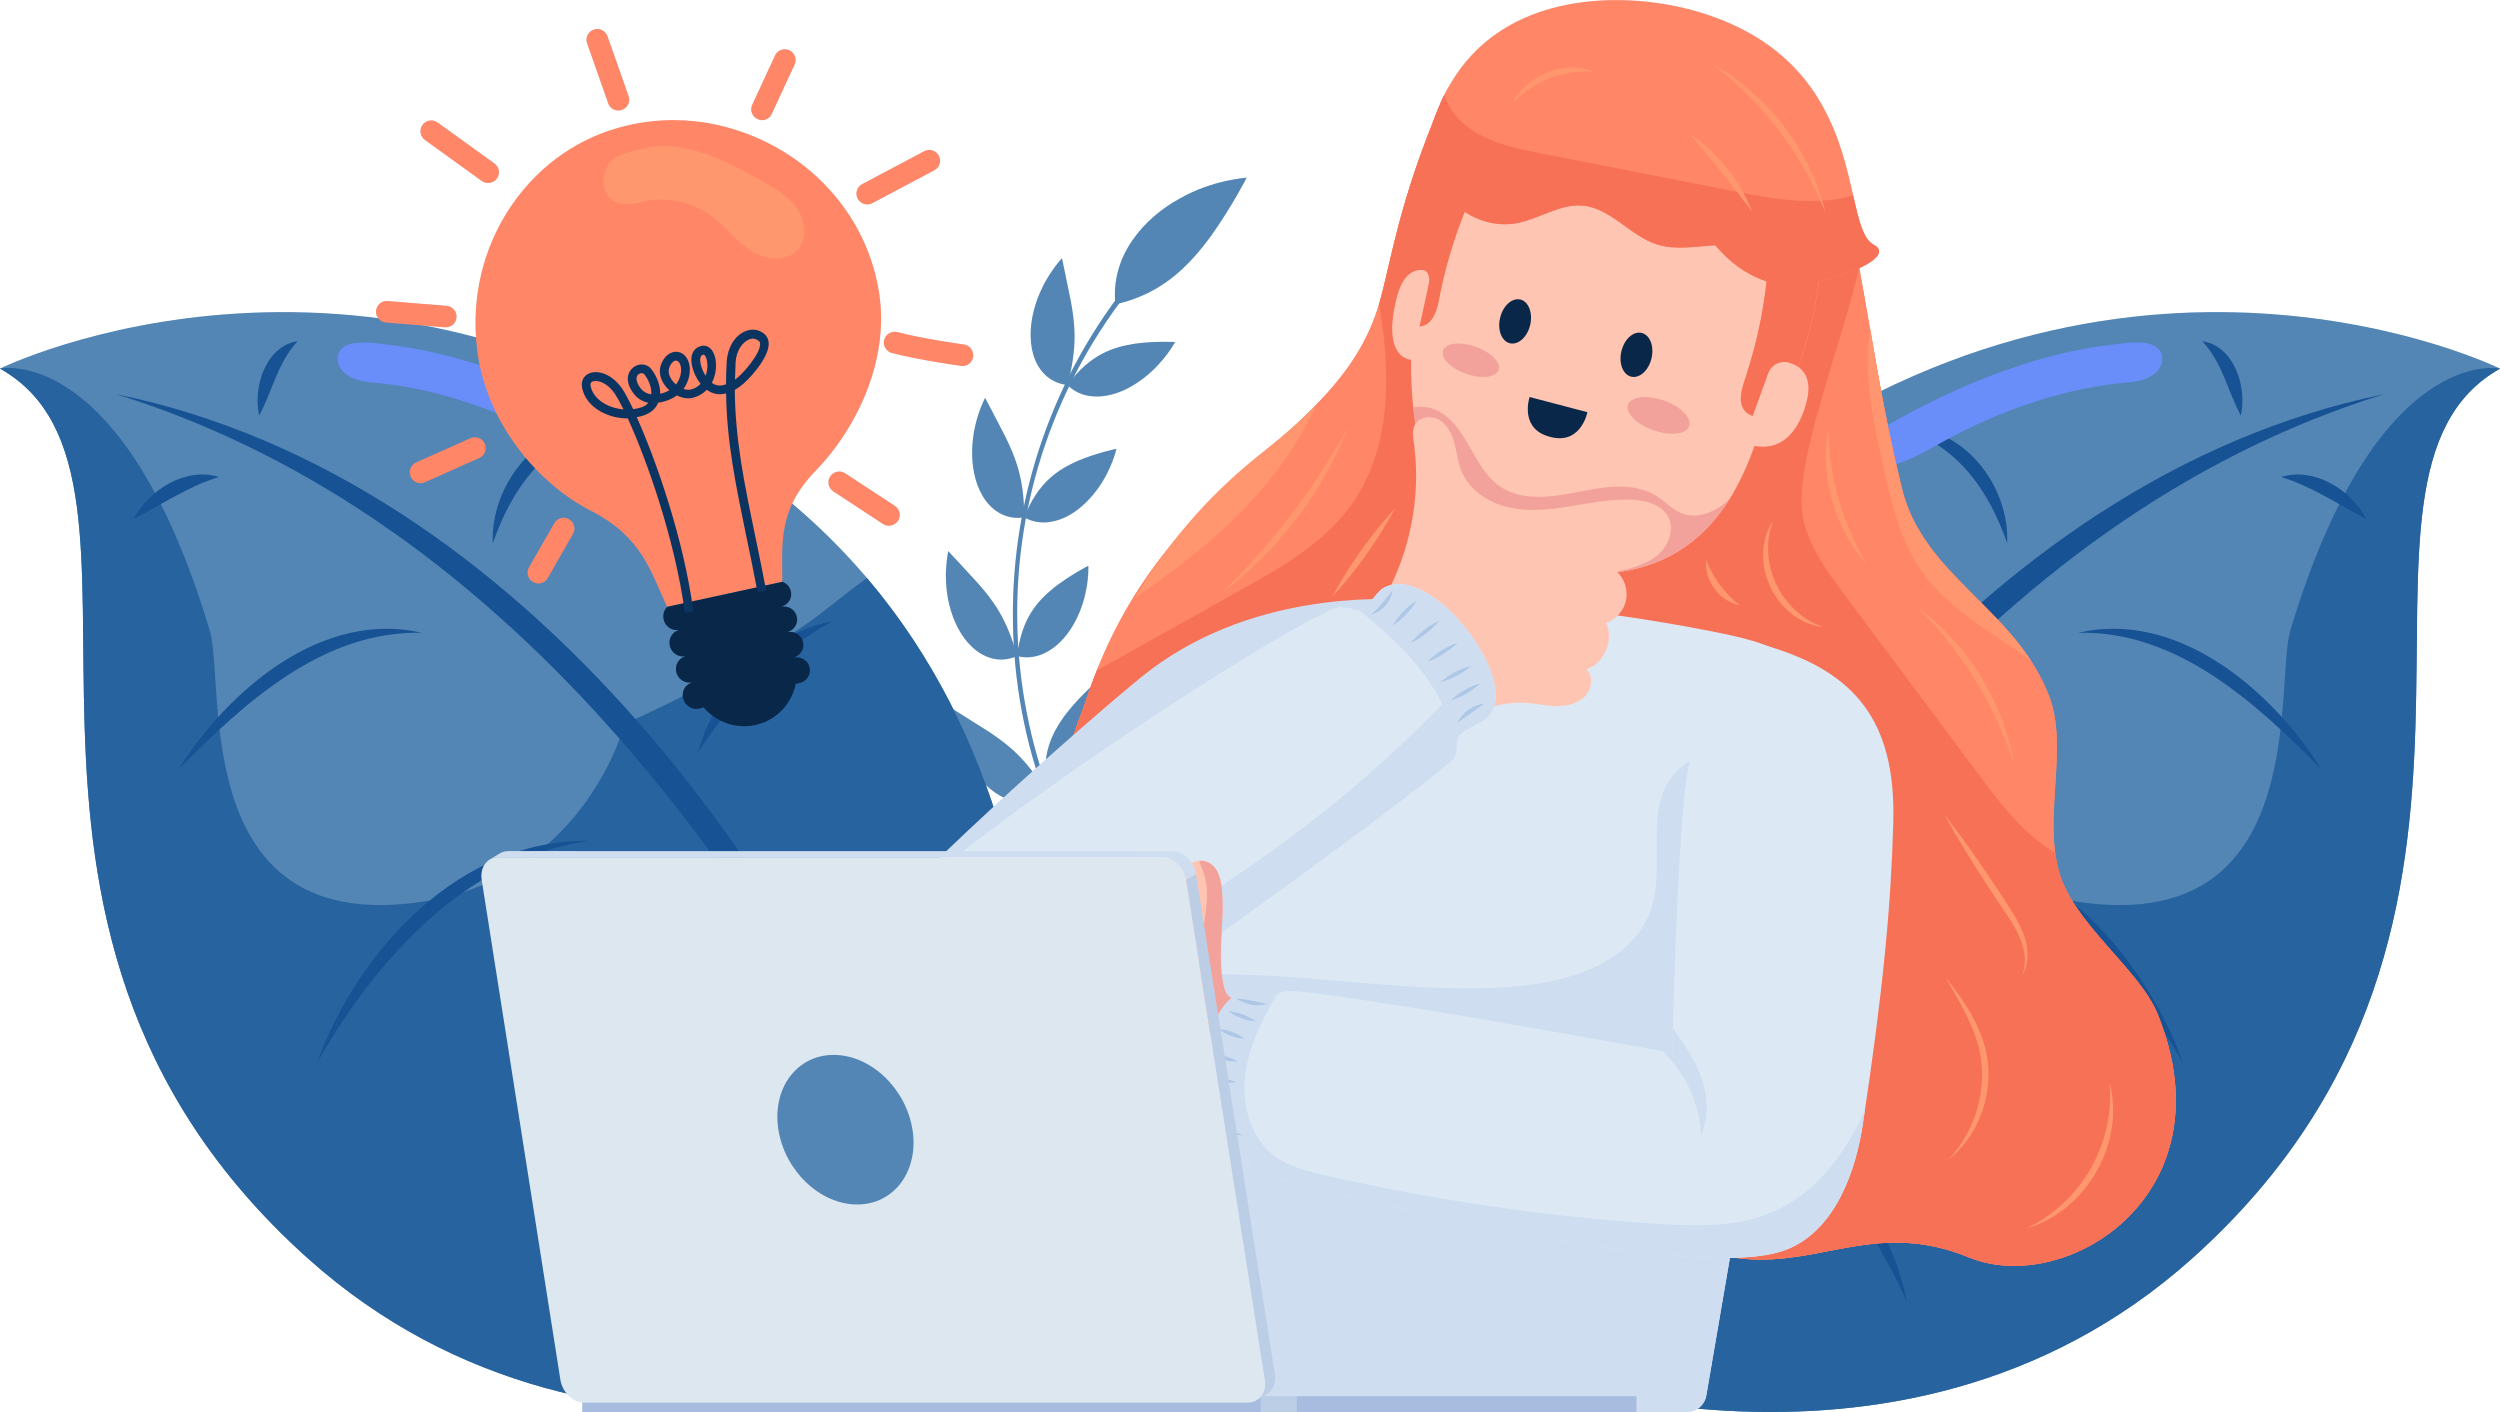 <?xml version="1.0" encoding="utf-8"?>
<!-- Generator: Adobe Illustrator 28.4.1, SVG Export Plug-In . SVG Version: 6.00 Build 0)  -->
<svg version="1.1" id="Layer_1" xmlns="http://www.w3.org/2000/svg" xmlns:xlink="http://www.w3.org/1999/xlink" x="0px" y="0px"
	 width="2500px" height="1412px" viewBox="0 0 2500 1412" style="enable-background:new 0 0 2500 1412;" xml:space="preserve">
<style type="text/css">
	.st0{fill:#DCE9F5;}
	.st1{fill:#5386B4;}
	.st2{fill:#27639E;}
	.st3{fill:#175294;}
	.st4{fill:#698DF9;}
	.st5{fill:#FF8666;}
	.st6{fill:#FF9670;}
	.st7{fill:#F77157;}
	.st8{fill:#CEDEF0;}
	.st9{fill:#0C3461;}
	.st10{fill:#FFC5B3;}
	.st11{fill:#F2A29B;}
	.st12{fill:#AEC7E6;}
	.st13{fill:#092749;}
	.st14{fill:#FF976E;}
	.st15{enable-background:new    ;}
	.st16{fill:#A8BCE0;}
	.st17{fill:#BCCDE6;}
	.st18{clip-path:url(#SVGID_00000000922993866678321110000016542378135174874004_);}
</style>
<g>
	<g>
		<path class="st0" d="M1881.1,391c-7.9-42.1-14.2-81.4-21.8-122.8c17.2-8,26.4-17.2,14.4-23.5c-34.7-18.5-1.6-178.7-171.9-231.8
			c-74.8-23.3-199.4-23.3-252.9,73.8c-0.9,1.6-1.7,3.1-2.5,4.7c-2,3.5-3.8,7.1-5.3,10.8c0,0,0,0,0,0.1c-2,4.4-3.8,8.6-5.3,12.8
			c-38.3,93.9-44.5,146.5-56.8,189.9c-42.6,141-209.7,164-288.4,382.3c-3.5,3.3-15.7,15-26.1,28.9c-8.2,11.6-15.9,24.5-18.4,43.2
			c-2.1,1.9-4.2,3.7-6.3,5.6c-10.8-35.5-17.7-71.8-20.7-108.4c14.5,3.1,27.8-2.7,37.9-11.4c10.7-9.2,18.2-21.8,23-33.8
			c9.8-24.3,8.4-45.4,8.4-45.4c0.1-0.1-17.7,8.9-33.9,21.4c-15.3,12.5-30.2,27.6-36.1,60.2c-2.8-43.2-0.3-86.6,7.6-129.3
			c13.3,6.8,27.6,4.7,39.7-1c12.7-6.1,23.2-16.3,30.9-26.6c15.8-20.9,19.9-41.8,20-41.7c0.1,0-19.4,4.1-38.4,11.9
			c-18.1,8.1-36.5,18.9-50.6,49.1c8.5-42.3,22.4-83.7,41.6-123.4c11,9.8,25.2,11.5,38.3,9c13.9-2.6,26.7-9.9,37-17.9
			c20.9-16.3,30.7-35.7,30.8-35.6c0.2,0-20-1-40.5,1.7c-19.4,3.2-39.8,8.8-61,33.4c12.9-25.4,28.1-50.1,45.4-73.6
			c45.1-11.1,71.4-39.6,92.3-68.1c20.5-28.9,35.4-57.8,35.2-57.8c0.4,0.4-33,1.5-67.4,21.2C1146,217,1112,253,1115.1,300.6
			c-17,23.2-32.1,47.8-45,73.4c7-31.2,4.5-51.7,0.8-72.5c-4.4-21.6-9-43.4-8.9-43.3c0.4-0.3-20.6,20.9-28.5,53.6
			c-3.9,15.8-4.2,33.4,1.4,47.4c5.2,13.2,15.6,23,30,25.4c-18.5,38.6-32.2,79.4-40.9,121.5c-1.5-31.6-9.4-50.5-18.6-69.3
			c-10-19.4-20.3-38.9-20.3-38.8c0.3-0.4-14,25.1-12.9,58.3c0.4,16.1,4.8,33,13.9,44.9c8.5,11.3,21.1,18,35.6,16.6
			c-6.1,33.3-9.1,67.3-8.8,101.5c0.1,8.7,0.4,17.4,0.9,26c-9.6-30.1-22.1-46.3-35.9-62c-14.7-16.1-29.8-32.2-29.7-32
			c0.2-0.4-7,27.7,2.6,59.5c4.6,15.4,13.2,30.6,25.1,39.7c11.1,8.7,25,11.9,38.7,6.7c3.1,37.9,10.1,75.1,21.2,111.3
			c-1.2,1-2.3,2.1-3.5,3.1c-14.4-19-28.2-29.4-42.8-39.2c-16-10.3-32.2-20.4-36.2-22.9c-37.1-74.2-89.1-144.8-161.1-205.7
			c5-10.7,12.5-21.7,23.7-33.1c39.8-41.1,71.6-106.5,64.1-171.1c-10.5-88.8-80.4-159.6-171-176.2c-1-0.2-1.9-0.3-2.9-0.5
			c-14-2.2-28.6-3.1-43.4-2.3c-14.9,0.8-29.4,3.2-43.3,7.1c-1,0.3-1.9,0.5-2.8,0.8c-85.5,24.6-147.1,110.4-140.6,209
			c-17.1-4.5-33.9-8.4-50.4-11.6l19.4,1.6c5.9,0.5,11.2-3.9,11.6-9.9c0.5-5.9-3.9-11.2-9.9-11.6l-59-4.8c-5.9-0.5-11.2,3.9-11.6,9.9
			c-0.2,2.7,0.6,5.2,2.1,7.3C159.1,290.2,0,368.6,0,368.6C194.4,478-71.3,918.9,308,1258.5c81.8,73.2,171.5,114.2,258.7,135
			c4.1,4.9,9.7,8.2,15.5,8.9v9.6h148.2c0.2,0,0.4,0,0.6,0h272.4c0,0,0,0,0,0h683.3c4,0,7.8-1.2,11-3.3
			c142.3,12.9,333.6-6.3,494.2-150.2c379.3-339.6,113.6-780.5,308-889.9C2500,368.6,2214,227.7,1881.1,391z M1003.6,797.4
			c-3.4,3.1-6.8,6.2-10.2,9.3c-2.4-7.3-4.9-14.6-7.6-21.8C991.3,790.1,997.3,794.5,1003.6,797.4z"/>
		<path class="st0" d="M608.2,103.3c1.5,4.2,5.2,6.8,9.3,7.2c1.5,0.1,3-0.1,4.5-0.6c5.6-2,8.6-8.2,6.6-13.8l-21.1-59.9
			c-2-5.6-8.2-8.6-13.8-6.6c-5.6,2-8.6,8.2-6.6,13.8L608.2,103.3z"/>
		<path class="st0" d="M757.5,119.2c1.2,0.6,2.4,0.9,3.7,1c4.4,0.4,8.7-2,10.7-6.2l22.8-49.3c2.5-5.4,0.1-11.8-5.3-14.3
			c-5.4-2.5-11.8-0.1-14.3,5.3l-22.8,49.3C749.7,110.3,752.1,116.7,757.5,119.2z"/>
		<path class="st0" d="M866.4,204.4c2,0.2,4-0.2,5.9-1.2l62-32.9c5.3-2.8,7.3-9.3,4.5-14.6c-2.8-5.3-9.3-7.3-14.6-4.5l-62,32.9
			c-5.3,2.8-7.3,9.3-4.5,14.6C859.5,202,862.9,204.1,866.4,204.4z"/>
		<path class="st0" d="M424.8,139.9l56.9,41c1.7,1.2,3.5,1.9,5.4,2c3.6,0.3,7.4-1.3,9.7-4.5c3.5-4.8,2.4-11.6-2.4-15.1l-56.9-41
			c-4.8-3.5-11.6-2.4-15.1,2.4C418.9,129.7,420,136.4,424.8,139.9z"/>
		<path class="st0" d="M845.1,473.3c-5-3.3-11.7-1.9-15,3.1c-3.3,5-1.9,11.7,3.1,15L883,524c1.6,1,3.3,1.6,5,1.7
			c3.8,0.3,7.7-1.4,9.9-4.8c3.3-5,1.9-11.7-3.1-15L845.1,473.3z"/>
		<path class="st0" d="M884.3,339.8c-1.5,5.8,1.9,11.7,7.7,13.2c26.1,6.9,67.3,12.7,69.1,12.9c0.2,0,0.4,0.1,0.6,0.1
			c5.7,0.5,10.8-3.6,11.6-9.3c0.8-5.9-3.3-11.4-9.2-12.2c-0.4-0.1-41.6-5.8-66.5-12.4C891.7,330.6,885.8,334.1,884.3,339.8z"/>
	</g>
	<g>
		<g>
			<g>
				<path class="st1" d="M1246.6,177.6c0.4,0.4-33,1.5-67.4,21.2c-34,18.7-69,56-63.8,105.5c47.4-10.4,74.5-39.6,96-68.9
					C1231.9,206.5,1246.8,177.6,1246.6,177.6z"/>
				<path class="st1" d="M1062,258.2c0.4-0.3-20.6,20.9-28.5,53.6c-3.9,15.8-4.2,33.4,1.4,47.4c5.5,14,16.8,24.1,32.5,25.8
					c10.2-37.5,7.7-60.4,3.5-83.5C1066.5,279.8,1061.9,258,1062,258.2z"/>
				<path class="st1" d="M985.1,397.9c0.3-0.4-14,25.1-12.9,58.3c0.4,16.1,4.8,33,13.9,44.9c9,11.9,22.5,18.8,38.1,16.2
					c0-38.5-8.6-59.6-18.8-80.5C995.4,417.3,985.1,397.8,985.1,397.9z"/>
				<path class="st1" d="M948.3,551.1c0.2-0.4-7,27.7,2.6,59.5c4.6,15.4,13.2,30.6,25.1,39.7c11.8,9.2,26.6,12.3,41,5.7
					c-10-37.3-23.7-55.3-39.1-72.8C963.2,567.1,948.1,551,948.3,551.1z"/>
				<path class="st1" d="M952.5,708.8c0-0.4,0.5,28.8,18.2,57.3c8.5,13.9,20.9,26.5,34.9,32.3c13.9,5.9,29.1,5,41.2-5.2
					c-19.8-34-37.8-47.9-57.2-61C971.1,720.4,952.3,708.7,952.5,708.8z"/>
				<path class="st1" d="M998.9,862c-0.1-0.5,8.4,28.2,33.8,51.8c12.3,11.5,27.9,20.8,43.2,23c15.2,2.3,29.7-2.5,38.4-15.8
					c-29.3-28.7-50.6-37.7-73.1-45.6C1020.1,868.6,998.8,862,998.9,862z"/>
				<path class="st1" d="M1175.1,342c-0.1-0.1-9.9,19.3-30.8,35.6c-10.3,8.1-23.1,15.3-37,17.9c-13.8,2.6-28.8,0.6-39.9-10.6
					c23.5-31.3,46-37.7,67.3-41.2C1155.2,340.9,1175.3,342,1175.1,342z"/>
				<path class="st1" d="M1116.4,448.8c-0.1,0-4.2,20.8-20,41.7c-7.8,10.3-18.2,20.5-30.9,26.6c-12.6,6-27.6,8-41.3,0.2
					c14.4-36,34.3-47.8,53.9-56.6C1097,452.8,1116.6,448.7,1116.4,448.8z"/>
				<path class="st1" d="M1088.3,565.8c-0.1,0,1.4,21-8.4,45.4c-4.8,12-12.3,24.6-23,33.8c-10.6,9.1-24.5,15-39.8,11
					c4.6-38.6,20.8-55.2,37.3-68.7C1070.6,574.8,1088.4,565.7,1088.3,565.8z"/>
				<path class="st1" d="M1091.5,686.3c-0.1,0,6.8,20.1,3.8,46.5c-1.5,13-5.3,27.3-13.1,39.1c-7.7,11.7-19.6,21.2-35.5,21.3
					c-6-39.1,5.2-59.5,17.6-77.1C1076.8,699.6,1091.6,686.2,1091.5,686.3z"/>
				<path class="st1" d="M1127,803.4c-0.1,0,12.2,18,16.8,44.9c2.3,13.2,2.8,28.4-1.3,42.3c-4,13.7-12.7,26.2-28.1,30.4
					c-17.5-37.3-12.3-60.4-5.3-81C1116.4,820.4,1127.1,803.3,1127,803.4z"/>
				<path class="st1" d="M1144.6,962.7l3.7-3.2c-169.9-193.3-175.3-478-12.9-677.1l-3.8-3.1c-77.7,95.3-119.9,216-118.7,339.9
					c0.6,61.9,11.8,122.4,33.4,180C1068.8,859.1,1101.8,914.1,1144.6,962.7z"/>
			</g>
			<g>
				<g>
					<g>
						<path class="st1" d="M1490.3,1363.1c0,0-151-576.9,241-878.5s768.7-116,768.7-116c-194.4,109.4,71.3,550.3-308,889.9
							C1893.9,1525.4,1490.3,1363.1,1490.3,1363.1z"/>
						<path class="st2" d="M1490.3,1363.1c0,0,403.6,162.3,701.8-104.6c379.3-339.6,113.6-780.5,308-889.9
							c0,0-123.1-26.8-209.7,261.7c-15.7,52.4,19.6,291.9-192.7,273.8c-180.4-15.4-222.3-180.4-222.3-180.4s-127.4-54.9-204.9-117.1
							c-12-9.6-24.5-19.4-37.4-28.5C1366.8,891.3,1490.3,1363.1,1490.3,1363.1z"/>
						<g>
							<path class="st3" d="M1551,1266.9c167.1-366.5,431.1-747.6,832.7-872.6C1976.6,477.6,1677.9,893,1551,1266.9z"/>
							<path class="st3" d="M2281.1,477c30.9,9.4,56.5,27.2,85.1,41.9C2351.1,489.7,2314,466.7,2281.1,477z"/>
							<path class="st3" d="M2078,632.8c99.3-2.4,177.8,70.2,243.4,136.4C2271.7,690,2177.6,609.6,2078,632.8z"/>
							<path class="st3" d="M1911.1,840.9c123.8,17.9,213.2,118.8,272.1,222.4C2142.1,949.7,2039.6,838.9,1911.1,840.9z"/>
							<path class="st3" d="M1722.6,1111.4c88.8,29.3,147.8,108.1,184.4,190.8C1889.4,1211.8,1818.7,1121.6,1722.6,1111.4z"/>
							<path class="st3" d="M1613.8,1035.2c-2.3-42.6-44-87.5-88.8-73.9C1566.8,968.8,1592.2,1001.1,1613.8,1035.2z"/>
							<path class="st3" d="M1802,752.4c-17.1-62.5-69.6-119.2-134.7-131.1C1724,651.3,1767.3,699.1,1802,752.4z"/>
							<path class="st3" d="M2007.2,543.3c2.6-58-45.1-120-106.5-115.2C1957.1,444.6,1988.7,490.2,2007.2,543.3z"/>
							<path class="st3" d="M2240.8,415.6c6.5-28-6.4-69.7-38.5-74.4C2222.2,362.3,2227.5,390.5,2240.8,415.6z"/>
						</g>
					</g>
					<path class="st4" d="M2124.4,343.2c14.3-1.5,30.3-1.7,36.2,8.6c3.8,6.6,1.3,16-6.1,22c-7.4,6-17.9,8-27.7,8.8
						c-56,4.5-123.7,25.2-187.3,61c-13.9,7.8-28.4,16-43.4,20.6c-15.8,4.8-35.7,4.7-39.1-6c-4.6-14.2,26.3-30.8,41.8-39.4
						c75.3-41.5,148.8-66.9,213.4-74.2C2115.7,344.3,2119.9,343.7,2124.4,343.2z"/>
				</g>
				<g>
					<g>
						<path class="st1" d="M1009.7,1363.1c0,0,151-576.9-241-878.5S0,368.6,0,368.6C194.4,478-71.3,918.9,308,1258.5
							C606.1,1525.4,1009.7,1363.1,1009.7,1363.1z"/>
						<path class="st2" d="M1009.7,1363.1c0,0-403.6,162.3-701.7-104.6C-71.3,918.9,194.4,478,0,368.6c0,0,123.1-26.8,209.7,261.7
							c15.7,52.4-19.6,291.9,192.7,273.8c180.4-15.4,222.3-180.4,222.3-180.4S752,668.7,829.6,606.6c12-9.6,24.5-19.4,37.4-28.5
							C1133.2,891.3,1009.7,1363.1,1009.7,1363.1z"/>
						<g>
							<path class="st3" d="M949,1266.9C782,900.3,517.9,519.2,116.3,394.2C523.4,477.6,822.1,893,949,1266.9z"/>
							<path class="st3" d="M218.9,477c-30.9,9.4-56.5,27.2-85.1,41.9C148.9,489.7,186,466.7,218.9,477z"/>
							<path class="st3" d="M422,632.8c-99.3-2.4-177.8,70.2-243.4,136.4C228.3,690,322.4,609.6,422,632.8z"/>
							<path class="st3" d="M588.9,840.9c-123.8,17.9-213.2,118.8-272.1,222.4C357.9,949.7,460.4,838.9,588.9,840.9z"/>
							<path class="st3" d="M777.4,1111.4c-88.8,29.3-147.8,108.1-184.4,190.8C610.6,1211.8,681.3,1121.6,777.4,1111.4z"/>
							<path class="st3" d="M886.2,1035.2c2.3-42.6,44-87.5,88.8-73.9C933.2,968.8,907.8,1001.1,886.2,1035.2z"/>
							<path class="st3" d="M698,752.4c17.1-62.5,69.6-119.2,134.7-131.1C776,651.3,732.7,699.1,698,752.4z"/>
							<path class="st3" d="M492.8,543.3c-2.6-58,45.1-120,106.5-115.2C542.9,444.6,511.3,490.2,492.8,543.3z"/>
							<path class="st3" d="M259.2,415.6c-6.5-28,6.4-69.7,38.5-74.4C277.8,362.3,272.5,390.5,259.2,415.6z"/>
						</g>
					</g>
					<path class="st4" d="M375.6,343.2c-14.3-1.5-30.3-1.7-36.2,8.6c-3.8,6.6-1.3,16,6.1,22c7.4,6,17.9,8,27.7,8.8
						c56,4.5,123.7,25.2,187.3,61c13.9,7.8,28.4,16,43.4,20.6c15.8,4.8,35.7,4.7,39.1-6c4.6-14.2-26.3-30.8-41.8-39.4
						C526.1,377.3,452.6,352,388,344.7C384.3,344.3,380.1,343.7,375.6,343.2z"/>
				</g>
			</g>
		</g>
		<g>
			<g>
				<g>
					<g>
						<path class="st5" d="M1969,1257.4c-90.4-37.1-146.8,8.2-224.1,1.5c-71.1-6.1-149.4-49.3-221-48.6
							c-84.4,0.8-93.4,30.3-178.5,32.7c-93.3,2.5-168.5-43.2-262.8-49.8c-75.5-5.2-232.6,49.8-241-126.5
							c-4.1-82.7,60.6-155.6,140.4-169c18.7-7.4,32.7-22.6,43-39.6c27-47,38.8-100.4,58.7-150.9c75.5-237.1,251.3-257.1,295.2-402.3
							c12.9-45.4,19.1-100.7,62.2-202.8c54.6-129.6,356.7-130,399.3,74.1c26.1,112.8,33.1,194.4,61.4,311.9
							c21.4,88.3,113.2,119.9,147.2,207.5c19.5,50-4.5,116,8.9,172.3c12.9,54.3,81.1,100.4,99.7,146.1
							C2231,1194.8,2065.4,1297,1969,1257.4z"/>
						<path class="st5" d="M1969,1257.4c-90.4-37.1-146.8,8.2-224.1,1.5c-71.1-6.1-149.4-49.3-221-48.6
							c-84.4,0.8-93.4,30.3-178.5,32.7c-93.3,2.5-168.5-43.2-262.8-49.8c-75.5-5.2-232.6,49.8-241-126.5
							c-4.2-82.7,60.6-155.6,140.4-169c18.7-7.4,32.7-22.6,43-39.7c27-47,38.8-100.4,58.7-150.9c4.2-13.2,8.7-25.7,13.5-37.5h0
							c81.1-202.1,240.3-227.6,281.7-364.7v0c0,0,0,0,0,0c12.9-45.4,19.1-100.7,62.2-202.8c54.6-129.6,356.7-130,399.3,74.1
							c7.5,32.6,13.5,62.6,18.8,91.6c13.1,71.3,22.4,136.7,42.5,220.3c21.4,88.3,113.2,119.9,147.2,207.5
							c17.7,45.6-0.7,104.6,6.2,157.3v0c0.7,5.1,1.5,10.1,2.7,15c12.9,54.3,81.1,100.4,99.7,146.1
							C2231,1194.9,2065.4,1297,1969,1257.4z"/>
						<path class="st6" d="M1315.6,406.4c-17.4,38-42.8,72.8-72,102.9c-3.8,4-7.7,7.8-11.7,11.7c-29.7,28.6-62.8,53.4-96.8,76.6
							c29.3-49.4,69.2-99.3,127-145C1283.9,435.4,1301.4,420.2,1315.6,406.4z"/>
						<path class="st6" d="M2030.7,660.4c-38.5-27.9-82.4-50.8-109.5-89.8c-21.5-30.9-30.1-68.7-38.2-105.5
							c-8.6-38.9-17.3-78.4-14.8-118.1c0.4-6.1,1.1-12.3,2-18.4c8.7,50.8,15.2,91.9,31.6,159.5
							C1920,563.5,1989.5,597.6,2030.7,660.4z"/>
						<path class="st7" d="M1969,1257.4c-90.4-37.1-146.8,8.2-224.1,1.5c-71.1-6.1-149.4-49.3-221-48.6
							c-84.4,0.8-93.4,30.3-178.5,32.7c-93.3,2.5-168.5-43.2-262.8-49.8c-75.5-5.2-232.6,49.8-241-126.5
							c-4.2-82.7,60.6-155.6,140.4-169c18.7-7.4,32.7-22.6,43-39.7c27-47,38.8-100.4,58.7-150.9c4.2-13.2,8.7-25.7,13.5-37.5h0
							c1.1-0.1,1.7-0.2,1.7-0.3c47.2-26.4,94.4-52.8,141.6-79.1c40.8-22.8,82.9-46.7,110.3-84.6c2-2.7,3.8-5.5,5.6-8.3
							c15.1-23.8,23.7-51,27.4-78.8c3.8-28.9,2.7-58.3-0.7-87.3c-1-8.8-2.5-17.6-4.1-26.3v0c0,0,0,0,0,0
							c12.9-45.4,19.1-100.7,62.2-202.8c54.6-129.6,356.7-130,399.3,74.1c7.5,32.6,13.5,62.6,18.8,91.6
							c-20.7,87-66.5,198.6-56.4,249.5c5.8,29,23.9,53.7,41.6,77.4c44.7,59.9,89.4,119.9,134.2,179.8c19.7,26.5,40,53.4,67.1,72.3
							c3.1,2.2,6.3,4.2,9.5,6.1v0c0.7,5.1,1.5,10.1,2.7,15c12.9,54.3,81.1,100.4,99.7,146.1C2231,1194.9,2065.4,1297,1969,1257.4z"
							/>
					</g>
					<g>
						<path class="st0" d="M1003.5,1412h683.3c9.6,0,17.8-6.9,19.5-16.4c10.5-61.2,47.2-275.9,58.4-337.7
							c12.3-67.4,28.2-134.1,47.8-199.8c9.7-32.7,20.4-65.6,21.6-99.7c1.2-34.1-8.7-70.3-34.1-93c-21.6-19.3-51.2-26.5-79.7-32.3
							c-91.4-18.6-184.3-29.6-277.4-33.1c-61.6-2.3-127.1-0.2-179.1,33c-50.5,32.3-79.7,88.6-106.5,142.2
							c-66.8,133.4-166.1,437.1-173.6,616.2C983.3,1402.6,992.2,1412,1003.5,1412z"/>
						<path class="st8" d="M1833.3,770.8c-2.9,29.7-12.2,58.6-20.8,87.3c-19.6,65.7-35.5,132.4-47.8,199.8
							c-11.3,61.9-48,276.5-58.4,337.7c-1.6,9.5-9.8,16.4-19.5,16.4h-683.3c-11.2,0-20.2-9.4-19.7-20.6
							c4.5-107.7,42.2-260.5,86.1-394.2c45.4-15.8,95.2-22.6,143.1-23c101.4-0.8,202.7,20.6,303.8,12.1c54.3-4.6,116.3-25,134-76.6
							c14.9-43.7-6.8-98.4,22.2-134.4c23.9-29.6,69-28.7,106.1-20.5C1797.3,759.1,1815.5,764.4,1833.3,770.8z"/>
					</g>
					<path class="st9" d="M1508.6,603.7c-5.4,60.9,86.8,55.9,95.2,9.9c3.8-20.7,9.7-51.7,9.7-83.4c0.1-45.6-71.9-51.8-85-13.9
						C1518.9,543.9,1510.9,577.4,1508.6,603.7z"/>
					<path class="st10" d="M1458,135.8c-31.7,69.9-43.8,131.9-46.6,208.6c-4.1,111.3,26.7,209.2,128.1,225.8
						c163.4,26.8,203.9-81.7,226-159.1c20.8-73,47.4-135.3,47.8-230.1c0.3-71.3-79.2-120.2-130.2-134.1
						C1608.4,26.4,1505.7,30.5,1458,135.8z"/>
					<path class="st11" d="M1729.6,498.9c-31.3,50.1-85.5,88.4-190.1,71.2c-81.6-13.4-117.5-79.4-126.2-162.7
						c10-2.1,21,0.6,29.4,6.2c12.9,8.7,21,22.6,28.6,36.2c7.6,13.5,15.6,27.6,28.3,36.4c22.2,15.4,52.1,11,78.7,5.7
						c26.5-5.3,56.2-10.2,78.9,4.5c8.1,5.3,14.9,12.9,23.8,16.6C1697.5,520.1,1716.5,511.7,1729.6,498.9z"/>
					<path class="st8" d="M853.3,951.8c36.3-57,230.7-228.1,288-274.7c107.2-87.2,244-78,266-77.7c22.4,0.2,59.8,100.4-3.3,153.4
						c-83.5,70-242.2,219.5-416.2,310.5C898.4,1110,825.3,995.8,853.3,951.8z"/>
					<path class="st10" d="M1413.8,442.1c-0.8-5.6-1.7-11.6,0.8-16.8c4.2-8.6,16.7-10.2,24.9-5.3c8.2,5,12.6,14.3,15,23.6
						s3.5,18.9,7.1,27.8c7.9,19.2,27.4,31.7,47.7,36.1c20.2,4.5,41.3,2,61.8-1.3c20.5-3.3,41-7.5,61.7-6.4
						c13.6,0.7,28.7,4.8,35.2,16.7c7,12.8,0.5,29.7-10.8,39c-11.3,9.3-26.1,12.8-40.4,16.1c7.7,7.1,11.4,18.4,9.2,28.7
						c-2.1,10.3-10,19.2-19.9,22.6c8.1,17.1-1.7,40.3-19.6,46.4c7.1,7.2,5.4,20-1.7,27.2s-17.7,9.7-27.8,9.6
						c-10.1-0.1-20-2.4-30-3.1c-24.8-1.8-50.1,6.2-69.4,21.9c-11.7,9.6-21.2,22-33.9,30.4c-21,13.9-49.8,15-71.7,2.6
						c-21.9-12.4-35.9-37.6-34.9-62.7c0.4-8.8,2.6-17.5,6.3-25.5c3.8-8.1,9.1-15.5,15.5-21.7c3.2-3.1,6.7-5.8,10.5-8.2
						c2.9-1.8,6.1-3.2,8.9-5.1c3-2,5.1-4.9,7.3-7.7c2.9-3.9,5.7-7.8,8.4-11.8c5.4-8.1,10.3-16.5,14.7-25.2
						c4.4-8.6,8.2-17.5,11.6-26.6c3.4-9.1,6.2-18.4,8.5-27.8c2.3-9.4,4.1-18.9,5.3-28.5c1.2-9.6,1.9-19.3,2-28.9
						c0.1-9.7-0.4-19.4-1.5-29.1C1414.5,446.8,1414.2,444.4,1413.8,442.1z"/>
					<path class="st0" d="M1328.7,611c18.5-8.7,22.4,0.3,30.5-0.6c7.1-0.8,17.4-17.8,22.9-21.4c47.1-31,144.6,96.8,103.5,129.8
						c-4.3,3.5-17.3,8.7-25.5,15.5c-6.7,5.5,0.9,18.7-8.9,27c-63.3,53.9-349.4,260-453.7,325.4c-26.1,16.4-91,36.7-136.8-18.4
						c-38-45.7-16.2-103.5-8.3-115.2C904.6,874.7,1241.3,651.9,1328.7,611z"/>
					<path class="st0" d="M1485.6,718.8c-4.3,3.5-17.3,8.7-25.5,15.5c-6.7,5.5,0.9,18.7-8.9,27c-63.3,53.9-349.4,260-453.7,325.4
						c-26.1,16.4-91,36.7-136.8-18.4c-4.5-5.4-8.1-10.9-11-16.5c-22-42.1-4.2-88.3,2.7-98.7c52.2-78.3,388.9-301.1,476.3-342.1
						c18.5-8.7,22.4,0.4,30.5-0.6c7.1-0.8,17.4-17.8,22.9-21.4c30.2-19.9,81.2,25.5,102.9,69.4
						C1497.3,682.9,1500.3,706.9,1485.6,718.8z"/>
					<path class="st12" d="M1342.6,607.2c1.4,0,2.7,0.1,3.9,0.3C1344.5,607.7,1342.8,607.7,1342.6,607.2L1342.6,607.2z"/>
					<path class="st8" d="M1485.6,718.8c-4.3,3.5-17.3,8.7-25.5,15.5c-6.7,5.5,0.9,18.7-8.9,27c-63.3,53.9-349.4,260-453.7,325.4
						c-26.1,16.4-91,36.7-136.8-18.4c-4.5-5.4-8.1-10.9-11-16.5c0.1,0,0.2-0.1,0.3-0.1c244-65.2,467.7-204.1,635-393.3
						C1497.3,682.9,1500.3,706.9,1485.6,718.8z"/>
					<path class="st8" d="M1485.6,718.8c-4.3,3.5-17.3,8.7-25.5,15.5c-4.2,3.4-2.8,9.8-3.5,16.1c-1.4-3.9-2.2-8.2-3-12.2
						c-5.3-28.1-20.3-53.6-38.8-75.4c-0.8-0.9-1.5-1.8-2.3-2.7c-6.2-7.1-12.8-13.9-19.6-20.4c-6.8-6.5-13.9-12.8-21.1-19
						c-3.6-3.1-7.2-6.2-10.9-9.2c-0.5-0.4-0.9-0.8-1.4-1.2c7.1-1.2,17.2-17.8,22.6-21.4C1429.2,557.9,1526.7,685.8,1485.6,718.8z"/>
					<g>
						<path class="st10" d="M1293,1000.9c-16.8-0.3-33.7-0.7-50.5-1c-4.5-0.1-9.4-0.3-13-3.1c-3.6-2.8-5-7.5-6-11.9
							c-6.9-31.9,1.9-65.3-1.9-97.7c-1-8.6-3.4-17.9-10.3-23c-15-11.2-36.1,6-41.3,24c-5.3,18-3.9,38.7-15.3,53.6
							c-9.8,12.8-27,17.8-43.2,17.6c-16.1-0.3-31.8-5-47.6-8.2c-20.5-4.2-41.5-5.8-62.4-4.8c-13.2,0.6-27.4,2.7-36.6,12.2
							c-9.2,9.4-9.1,28.3,3,33.4c-25.2-0.8-42.7,34.3-27,54c-14.9,2.1-16.9,36.3-7.4,47c7.2,8.1,15.2,8.2,15.2,8.2
							s-10.3,10-2.7,21.5c7.5,11.4,21.9,15.9,35.2,19.2c27,6.6,54.5,11.6,82.2,12.8c24.6,1.1,49.2-0.8,73.7-2.7
							c46.5-3.6,93-7.2,139.6-10.7c11.1-0.9,22.6-1.8,32.4-7c10.5-5.5,18.1-15.4,23.1-26.1C1351,1068.1,1334.6,1001.8,1293,1000.9z"
							/>
						<path class="st11" d="M1332.2,1108c-5,10.7-12.7,20.6-23.1,26.1c-9.9,5.2-21.3,6.2-32.4,7c-46.5,3.6-93,7.2-139.6,10.7
							c-24.5,1.9-49.1,3.8-73.7,2.7c-27.8-1.2-55.2-6.2-82.2-12.8c-13.3-3.3-27.6-7.7-35.2-19.1c-1-1.5-1.6-2.9-2.1-4.3
							c0.6,0.1,1.3,0.2,1.9,0.3c37.5,6.5,74.5,17.8,112.6,19.4c38.1,1.5,79.1-8.6,103.8-37.6c22.1-26,27.3-61.9,31.6-95.7
							c3.7-29.2,7.4-58.4,11.2-87.6c1.7-13,3.4-26.6,0-39.4c-1.4-5.4-4-11.2-5.8-16.9c4.2-0.3,8.3,0.7,12.1,3.5
							c6.9,5.2,9.3,14.4,10.3,23c3.8,32.4-4.9,65.8,1.9,97.7c1,4.4,2.4,9.1,6,11.9c3.6,2.8,8.5,3,13.1,3.1c16.8,0.4,33.7,0.7,50.5,1
							C1334.6,1001.8,1351,1068.1,1332.2,1108z"/>
					</g>
					<g>
						<path class="st0" d="M1293.5,991.2c-18.5-1.2-16.2,7.4-24.3,6.6c-10.9-1.1-23.1-3-26.8-3.2c-38.9-2.2-67.1,160.3-27.5,160.3
							c8.7,0,15.6-1.3,25.7,0c15.8,2.1,2.7,15.3,14.5,18.2c85.8,21.2,431,110.3,527.6,77.9c55-18.5,74-86.8,79.9-125.4
							c20.8-136.2,28.6-223.4,30.7-303.5c2.6-100.6-37.9-150.3-126.4-176.2c-46.3-13.6-72.4,74.5-80.8,136.4
							c-9.4,68.9-13.9,270.6-13.9,270.6S1357,995.2,1293.5,991.2z"/>
						<path class="st8" d="M1865.1,1109.1c-0.8,5.4-1.6,10.8-2.5,16.4c-5.9,38.7-24.9,107-79.9,125.4
							c-96.6,32.5-441.8-56.7-527.6-77.9c-11.8-2.9,1.4-16-14.5-18.2c-10.1-1.3-17,0-25.7,0c-39.6,0-11.4-162.5,27.5-160.3
							c3.7,0.2,15.9,2.1,26.8,3.2c3.8,0.4,5.3-1.3,7.8-3.1c-2.3,4.3-5,8.5-7.4,12.8c-3.2,5.9-6.3,12-9.2,18.1
							c-5.7,12.2-10.4,25-13.3,38.2c-0.4,1.7-0.7,3.3-1,5c-5.4,30.9,2,66.1,26.6,85.7c15,12,34.4,16.8,53.1,21.1
							c108.6,24.7,219.1,40.9,330.2,48.2c40.5,2.7,82.7,3.9,119.6-13c34.4-15.7,60.6-45.7,78.4-79
							C1858.1,1124.5,1861.8,1116.8,1865.1,1109.1z"/>
						<path class="st8" d="M1700.9,1135.3c0-1.4-0.1-2.8-0.2-4.2c-0.8-11.2-3.3-22.3-7.2-32.8c-3.9-10.6-9.3-20.6-15.8-29.7
							c-4.4-6.2-9.4-12.1-14.9-17.4c6.1,1.1,9.5,1.7,9.5,1.7s0.2-9.2,0.6-24.4c11.1,15.1,21.8,30.7,28.2,48.2
							C1707.9,1095.5,1709.4,1117.1,1700.9,1135.3z"/>
						<g>
							<path class="st12" d="M1204.3,1131.5c12.7-2.9,27-2.4,38.6,3.8C1230.1,1134.5,1216.9,1134,1204.3,1131.5z"/>
							<path class="st12" d="M1207.4,1108.2c8.2-2.7,17.1-2.7,25.3,0C1224.5,1110.9,1215.5,1110.8,1207.4,1108.2z"/>
							<path class="st12" d="M1207,1078c9.9-1.3,20.2,0.2,29.3,4.3C1226.4,1083.6,1216.2,1082.1,1207,1078z"/>
							<path class="st12" d="M1210.3,1054.4c9.6,0,19.4,2,27.5,7.1C1228.2,1061.6,1218.5,1059.6,1210.3,1054.4z"/>
							<path class="st12" d="M1218.5,1029.1c9.4,0.6,18.6,4,26.2,9.7C1235.3,1038.2,1226.1,1034.8,1218.5,1029.1z"/>
							<path class="st12" d="M1228.4,1011.3c10,0.6,19.5,4.5,27.7,10.1C1246.1,1020.9,1236.5,1017,1228.4,1011.3z"/>
							<path class="st12" d="M1236,998.7c10.5,0,20.8,3.4,31.1,5.1C1256.7,1007.6,1245.2,1003.9,1236,998.7z"/>
						</g>
					</g>
					<path class="st5" d="M1873.7,244.7c-34.7-18.5-1.6-178.7-171.9-231.8c-74.8-23.3-199.4-23.3-252.9,73.8
						c-24.6,44.7-21.9,71.1-36.5,119.9c-8.1,25.2-13.6,51.2-16,77.5c-0.9,10-1.3,20.5,3.1,29.4c4.4,9,15.2,15.6,24.6,12
						c10-3.9,13.1-16.3,15.2-26.8c0.3-1.6,0.6-3.2,0.9-4.7c2.6-12.8,5.7-25.5,9.4-38c3.6-12.5,7.8-24.9,12.5-37.1
						c0.9-2.4,1.8-4.7,2.8-7c13.6,9.1,30.3,13.8,46.7,12.1c2-0.2,3.9-0.5,5.9-0.9c22.4-4.4,42.9-19.6,65.6-17.4
						c28.1,2.6,47.4,30.5,74.4,38.9c18.4,5.8,38.4,1.8,57.9,0.7c14.5,16.7,28.9,28.2,51.4,36.3c-0.7,5.9-1.4,11.8-2.3,17.6
						c-1.9,12.9-4.4,25.7-7.4,38.5c-3,12.7-6.5,25.3-10.5,37.7c-0.5,1.5-1,3.1-1.5,4.6c-3.4,10.2-6.9,22.5,0,30.8
						c6.4,7.7,19,7.3,27.3,1.7c8.3-5.6,13.1-15,17.2-24.1c14.4-32.1,23.8-66.3,28.6-101.1c0.3-2,0.5-3.9,0.7-5.9
						C1855.4,273.4,1893.5,255.2,1873.7,244.7z"/>
					<path class="st7" d="M1818.5,281.3c-0.2,2-0.5,3.9-0.7,5.9c-4.8,34.8-14.2,69-28.6,101.1c-4.1,9.1-8.9,18.5-17.2,24.1
						c-8.3,5.6-20.9,6.1-27.3-1.7c-6.8-8.3-3.4-20.6,0-30.8c0.5-1.5,1-3.1,1.5-4.6c4-12.4,7.6-25,10.6-37.7
						c3-12.7,5.5-25.5,7.4-38.5c0.9-5.9,1.6-11.7,2.3-17.6c-22.5-8-36.9-19.6-51.4-36.3c-19.5,1.1-39.5,5-57.9-0.7
						c-27-8.4-46.3-36.3-74.4-38.9c-22.7-2.1-43.2,13.1-65.6,17.4c-1.9,0.4-3.9,0.7-5.9,0.9c-16.4,1.6-33-3.1-46.7-12.2
						c-0.9,2.3-1.9,4.7-2.8,7c-4.7,12.2-8.8,24.6-12.5,37.1c-3.7,12.5-6.8,25.2-9.4,38c-0.3,1.6-0.6,3.2-0.9,4.7
						c-2,10.6-5.1,23-15.2,26.9c-9.3,3.6-20.1-3-24.6-12c-4.4-9-4-19.5-3.1-29.4c2.5-26.3,8-52.3,16.1-77.5
						c13.7-45.7,12.2-71.8,32.1-111.6c3,8.7,7.6,16.8,14,23.6c20.5,22,52.1,28.9,81.6,34.7c64.2,12.5,128.3,25.1,192.5,37.7
						c32.1,6.3,64.9,12.6,97.5,9.1c7.9-0.8,15.6-2.3,23.2-4.5c5.6,24.8,9.9,43.5,20.4,49.1C1893.5,255.2,1855.4,273.4,1818.5,281.3z
						"/>
					<path class="st10" d="M1768.2,373.3l-24.9,68.8c0,0,43.9,23.7,62.2-36.3c8.9-29.2-4.1-39.5-16.3-43.1
						C1780.5,360.1,1771.3,364.8,1768.2,373.3z"/>
					<path class="st10" d="M1428.8,283.6l-16.5,76.3c0,0-31.4,1-15.7-61.7c6.3-25.2,18-28.8,26.1-28.2
						C1427.5,270.4,1430.4,276.6,1428.8,283.6z"/>
					<g>
						<path class="st13" d="M1530.2,324.9c-2.8,12.1-11.9,20.3-20.2,18.4c-8.3-1.9-12.8-13.3-9.9-25.4c2.8-12.1,11.9-20.3,20.2-18.4
							C1528.5,301.4,1533,312.8,1530.2,324.9z"/>
						<path class="st13" d="M1651.5,358.3c-2.8,12.1-11.9,20.3-20.2,18.4c-8.3-1.9-12.8-13.3-9.9-25.4c2.8-12.1,11.9-20.3,20.2-18.4
							C1649.9,334.8,1654.4,346.2,1651.5,358.3z"/>
						<path class="st11" d="M1466.1,373.8c-15.4-5.4-25.7-15.8-23.1-23.3c2.6-7.5,17.2-9.2,32.6-3.8c15.4,5.4,25.7,15.8,23.1,23.3
							C1496,377.4,1481.4,379.2,1466.1,373.8z"/>
						<path class="st11" d="M1653.4,430.3c-16.9-5.9-28.3-17.4-25.4-25.6c2.9-8.2,18.9-10.1,35.8-4.2c16.9,5.9,28.3,17.4,25.4,25.6
							C1686.3,434.4,1670.3,436.2,1653.4,430.3z"/>
						<path class="st13" d="M1529.6,397c0,0-9.7,28.8,15.9,38.4c34.9,13.1,41.9-23.2,41.9-23.2L1529.6,397z"/>
					</g>
					<g>
						<path class="st12" d="M1392.6,590.3c-1.8,11-9.9,21.3-20.9,24C1379.7,606.9,1385.9,598.8,1392.6,590.3z"/>
						<path class="st12" d="M1416.5,600.6c-5.9,10.1-14.1,18.7-23.8,25C1398.5,615.6,1406.7,607,1416.5,600.6z"/>
						<path class="st12" d="M1438.9,620.9c-7.5,9.3-17.1,16.8-27.9,21.9C1418.5,633.5,1428.1,626,1438.9,620.9z"/>
						<path class="st12" d="M1457.6,642.8c-8.6,8.2-18.7,15.1-30.1,18.7C1436.1,653.3,1446.2,646.4,1457.6,642.8z"/>
						<path class="st12" d="M1471.1,665.9c-8.8,7.7-19.4,13.3-30.7,16.3C1449.2,674.4,1459.8,668.8,1471.1,665.9z"/>
						<path class="st12" d="M1480.4,683.4c-8.6,7.7-18.7,13.9-29.9,16.9C1459.1,692.6,1469.2,686.4,1480.4,683.4z"/>
						<path class="st12" d="M1484.6,703.5c-8.8,6.3-18.2,12.6-27,19C1462.5,712.2,1473.4,704.8,1484.6,703.5z"/>
					</g>
				</g>
				<g>
					<path class="st14" d="M1828.3,427.8c0.4,48.6,14.1,96.1,39.4,137.7C1834.6,529.2,1819.5,476.2,1828.3,427.8z"/>
					<path class="st14" d="M1917,607c50.6,36.8,86.3,94.5,96.8,156.1C1994.4,704.1,1961.3,650.5,1917,607z"/>
					<path class="st14" d="M1594,71.7c-30.1-2.1-59.6,9.1-80.7,30.6C1527.2,74.1,1565,59.8,1594,71.7z"/>
					<path class="st14" d="M1711.6,63.5c56.2,30.9,99,86.8,113.9,149.2C1801.8,153.6,1762.4,101.9,1711.6,63.5z"/>
					<path class="st14" d="M1689.3,133.6c28.3,18.7,50.8,46.7,62.9,78.4C1732.2,184.9,1711.5,159,1689.3,133.6z"/>
					<path class="st14" d="M1348.9,425.6c-25.9,66.5-71.3,126.1-128.6,168.6C1271.5,544.9,1314.9,488,1348.9,425.6z"/>
					<path class="st14" d="M1395.6,507.6c-17.5,32.3-38.9,62.5-63.7,89.6C1349.4,564.9,1370.8,534.8,1395.6,507.6z"/>
					<path class="st14" d="M1944.4,814.6c19.1,24.2,36.5,49.6,53.5,75.2c15.6,24.6,40.7,55.4,24.4,85.5
						c10.8-30.9-14.6-57.5-29.8-81.9C1975.6,867.7,1959.2,841.7,1944.4,814.6z"/>
					<path class="st14" d="M2109.4,1081.7c16.3,60.5-22.6,129.4-82.9,146.6C2081.7,1202.3,2115.7,1142.3,2109.4,1081.7z"/>
					<path class="st14" d="M1945.6,977.5c19.6,24.5,38.6,52.4,42.2,84.5c4.1,36.1-10.3,74.4-38.8,97.2
						c22.2-24.3,34.7-57.4,32.9-90.4C1980.6,1035.3,1961.7,1006.1,1945.6,977.5z"/>
					<path class="st14" d="M1772.8,521.1c-15.2,42.4,7.8,90.9,50.3,106C1775.5,621.4,1747.1,561.5,1772.8,521.1z"/>
					<path class="st14" d="M1706.2,560c7,18,18.2,33,33.3,45.1C1719.5,601.4,1703.9,580.2,1706.2,560z"/>
				</g>
			</g>
			<g>
				<g>
					<g>
						<g>
							<path class="st5" d="M662.7,120.4c14.8-0.8,29.3,0.1,43.4,2.3c1,0.1,1.9,0.3,2.9,0.5c90.5,16.6,160.4,87.4,171,176.2
								c7.5,64.6-24.3,130-64.1,171.1c-38.9,39.9-33.4,74.1-33.6,111.4c-38.4,8.3-76.8,16.7-115.2,25c-16.5-35.5-25-69.9-76-96
								c-52.3-26.6-105.5-87.7-114.1-162.4c-12.2-103.3,50.9-194.6,139.6-220.2c1-0.3,1.9-0.5,2.8-0.8
								C633.3,123.6,647.8,121.2,662.7,120.4z"/>
							<path class="st13" d="M663.6,619.5c1.6,7,8.2,11.5,15,10.5c0,0,0,0.1,0,0.1c-6.6,2-10.5,8.9-8.8,15.9
								c1.7,6.9,8.3,11.4,15.1,10.3c0,0,0,0.1,0,0.1c-6.5,2-10.3,9-8.6,15.9c1.8,6.9,8.4,11.3,15.2,10.2c0,0,0,0.1,0,0.1
								c-6.5,2.1-10.2,9.1-8.4,16c1.9,7.3,9.3,11.7,16.3,9.9c1.4-0.4,2.8-0.7,4.2-1.1c13,15.2,33.8,22.4,54,17.1
								c20.1-5.4,34.3-21.6,38.1-40.5c1.4-0.4,2.8-0.7,4.3-1.1c7.1-1.8,11.3-8.9,9.5-15.8c-1.7-6.6-8.4-10.8-15.1-9.7
								c0,0,0-0.1-0.1-0.1c6.5-2.1,10.4-8.8,8.7-15.5c-1.7-6.6-8.3-10.9-15-9.8c0,0,0-0.1,0-0.1c6.5-2.1,10.4-8.7,8.8-15.4
								c-1.6-6.7-8.1-10.9-14.9-9.9c0,0,0-0.1,0-0.1c6.6-2,10.6-8.6,9-15.3c-1-4.5-4.4-8-8.5-9.4c-38.4,8.3-76.8,16.7-115.2,25
								C664,610.1,662.5,614.7,663.6,619.5z"/>
						</g>
						<path class="st9" d="M684.9,612.9c-9.9-73.7-38.2-153.1-57.1-194.5c-9.2,0.1-18.6-2.2-26.7-6.6c-10.1-5.5-16.8-13.8-18.9-23.4
							c-1.5-6.8,1.1-12.5,6.9-15c8.5-3.7,22.9,0.4,33,15.2c2.8,4.1,6.6,11.2,11.1,20.6c3-0.4,5.9-1.1,8.6-2c2.8-1,5-2.5,6.5-4.4
							c-6.3-1.3-11.6-4.8-15.5-10.4c-8.3-11.8-4.9-20.9,0.6-25.1c5.6-4.3,13.3-3.7,17.5,1.3c5,6,9.5,15.7,9.3,25.2
							c2.7-0.6,5.3-1.6,7.6-2.7c0.5-0.2,1-0.5,1.5-0.8c-6.3-5.8-9.8-13.1-9.4-20c0.3-5.8,3.3-11.8,7.7-15.4c3.2-2.5,6.9-3.6,10.4-3
							c6.2,1,10.8,6.9,11.7,14.9c0.8,7.7-1.6,15.7-6.2,22.1c2.6,0.9,5.1,1.1,7.2,0.6c4.4-1,7.6-3.2,9.9-5.7c-1.1-1.4-2.2-3-3.3-4.8
							c-3.4-5.6-8.2-17.4-4.8-25.7c1.5-3.7,4.5-6.2,8.6-7.3c3.6-0.9,7.1,0.1,9.7,2.9c5.2,5.4,6.7,16.9,3.7,27.4
							c-0.7,2.3-1.6,4.5-2.6,6.5c1.7,1.3,3.5,2.1,5.4,2.5c2.6,0.5,5.5,0.2,8.7-1c0-7.4,0.3-14.9,0.7-22.6
							c0.8-13.9,7.9-25.8,18.2-30.3c6.7-3,13.7-2.1,19.2,2.3c3.1,2.5,4.7,6.2,4.6,10.6c-0.4,14.5-20.4,36.2-28.8,42.3
							c-1.7,1.2-3.4,2.3-5.1,3.3c0.4,49.5,9.4,93,20.4,146c3.6,17.3,7.3,35.2,11,54.8l-8.6,1.6c-3.7-19.5-7.4-37.4-11-54.7
							c-10.8-52.2-19.8-95.4-20.5-144.2c-3.7,0.9-7.2,1.1-10.5,0.4c-3.1-0.6-6-2-8.8-4c-3.8,3.9-8.6,6.7-14.1,8
							c-4.9,1.2-10.5,0.3-15.8-2.4c-1.7,1.3-3.6,2.5-5.6,3.4c-4.6,2.1-9,3.4-13.1,3.9c-2.4,5.8-7,10-13.6,12.4
							c-2.5,0.9-5.1,1.6-7.8,2.1c19.3,43.1,46.9,121.5,56.6,194.2L684.9,612.9z M596.5,381c-1.6-0.1-2.9,0.1-4,0.5
							c-0.7,0.3-2.7,1.2-1.8,5c1.6,7.1,6.8,13.3,14.6,17.6c5.5,3,11.8,4.8,18.2,5.3c-3.5-7.1-6.5-12.4-8.8-15.8
							C609.1,385.2,601.7,381.4,596.5,381z M642,373.2c-1.2-0.1-2.4,0.3-3.4,1c-3.2,2.4-2.7,7.5,1.3,13.1c3.1,4.5,7.1,6.5,11.4,7
							c0.5-7.1-3-15.2-7.2-20.2C643.6,373.6,642.9,373.3,642,373.2z M676.3,360.6c-1-0.1-2.1,0.3-3.2,1.2c-2.4,1.9-4.3,5.7-4.4,9
							c-0.2,4.3,2.6,9.6,7.3,13.7c3.6-4.7,5.6-10.9,5-16.6c-0.3-3.2-1.9-6.8-4.4-7.2C676.5,360.6,676.4,360.6,676.3,360.6z
							 M753.7,338.7c-1.9-0.2-3.7,0.3-5.1,1c-6,2.6-12.3,10.7-13,22.8c-0.3,5.8-0.5,11.5-0.6,17.2c8.3-6,24.8-25.4,25.1-35.3
							c0.1-2.1-0.7-3-1.3-3.5C757,339.5,755.3,338.9,753.7,338.7z M703.7,354.7c-0.1,0-0.3,0-0.4,0c-1.7,0.4-2.3,1.3-2.6,2.1
							c-1.6,4,0.9,12.3,4.2,17.8c0.2,0.4,0.5,0.8,0.7,1.1c0.2-0.6,0.4-1.2,0.6-1.7c2.5-8.6,0.7-16.4-1.6-18.8
							C704.2,354.8,703.9,354.7,703.7,354.7z"/>
					</g>
					<g>
						<path class="st5" d="M617.5,110.5c-4.1-0.3-7.9-3-9.3-7.2l-21.1-59.9c-2-5.6,1-11.8,6.6-13.8c5.6-2,11.8,1,13.8,6.6l21.1,59.9
							c2,5.6-1,11.8-6.6,13.8C620.5,110.4,619,110.6,617.5,110.5z"/>
						<path class="st5" d="M761.2,120.1c-1.2-0.1-2.5-0.4-3.7-1c-5.4-2.5-7.8-8.9-5.3-14.3l22.8-49.3c2.5-5.4,8.9-7.8,14.3-5.3
							c5.4,2.5,7.8,8.9,5.3,14.3l-22.8,49.3C769.9,118.1,765.6,120.5,761.2,120.1z"/>
						<path class="st5" d="M866.4,204.4c-3.6-0.3-6.9-2.3-8.7-5.7c-2.8-5.3-0.8-11.8,4.5-14.6l62-32.9c5.3-2.8,11.8-0.8,14.6,4.5
							c2.8,5.3,0.8,11.8-4.5,14.6l-62,32.9C870.5,204.1,868.4,204.5,866.4,204.4z"/>
						<path class="st5" d="M487.2,183c-1.9-0.2-3.8-0.8-5.4-2l-56.9-41c-4.8-3.5-5.9-10.2-2.4-15.1c3.5-4.8,10.2-5.9,15.1-2.4
							l56.9,41c4.8,3.5,5.9,10.2,2.4,15.1C494.5,181.7,490.8,183.3,487.2,183z"/>
						<path class="st5" d="M444.9,327.3l-59-4.8c-5.9-0.5-10.4-5.7-9.9-11.6c0.5-5.9,5.7-10.4,11.6-9.9l59,4.8
							c5.9,0.5,10.4,5.7,9.9,11.6C456.1,323.3,450.9,327.8,444.9,327.3z"/>
						<path class="st5" d="M419.7,483.1c-3.8-0.3-7.3-2.6-9-6.4c-2.4-5.5,0-11.8,5.5-14.3l54.3-24.2c5.5-2.4,11.8,0,14.3,5.5
							c2.4,5.5,0,11.8-5.5,14.3L425,482.2C423.3,483,421.5,483.3,419.7,483.1z"/>
						<path class="st5" d="M537.5,583.4c-1.5-0.1-3.1-0.6-4.5-1.4c-5.2-3-7-9.6-4-14.7l25.3-44.1c3-5.2,9.6-7,14.7-4
							c5.2,3,7,9.6,4,14.7L547.8,578C545.6,581.8,541.6,583.8,537.5,583.4z"/>
						<path class="st5" d="M888,525.7c-1.7-0.1-3.5-0.7-5-1.7l-49.7-32.6c-5-3.3-6.4-10-3.1-15c3.3-5,10-6.4,15-3.1l49.7,32.6
							c5,3.3,6.4,10,3.1,15C895.7,524.3,891.8,526,888,525.7z"/>
						<path class="st5" d="M961.6,366c-0.2,0-0.4,0-0.6-0.1c-1.7-0.2-42.9-6-69.1-12.9c-5.8-1.5-9.2-7.5-7.7-13.2
							c1.5-5.8,7.4-9.2,13.2-7.7c24.8,6.6,66,12.3,66.5,12.4c5.9,0.8,10,6.3,9.2,12.2C972.4,362.4,967.3,366.5,961.6,366z"/>
					</g>
				</g>
				<path class="st14" d="M636.9,203.1c25.3-7.7,54.1-2.6,75.2,13.3c13.5,10.2,23.8,24.4,37.9,33.8c14.1,9.4,34.9,12.6,46.8,0.5
					c10.6-10.8,9-29.5,0.4-42c-8.6-12.5-22.3-20.4-35.5-27.9c-36.5-20.5-77.4-41.8-118.2-32.4c-9,2-23.2,5.3-30.5,10.9
					C597.5,171.1,598,211.6,636.9,203.1z"/>
			</g>
			<g>
				<g>
					<g class="st15">
						<path class="st16" d="M1636.5,1396.2C1636.5,1396.2,1636.4,1396.2,1636.5,1396.2c-0.1,0-0.1,0-0.2,0c0,0-0.1,0-0.2,0
							c-0.1,0-0.1,0-0.2,0c-0.1,0-0.2,0-0.3,0c-0.1,0-0.2,0-0.3,0c-0.1,0-0.2,0-0.4,0c-0.1,0-0.3,0-0.4,0c-0.1,0-0.3,0-0.5,0
							c-0.2,0-0.3,0-0.5,0c-0.2,0-0.4,0-0.6,0c-0.2,0-0.4,0-0.7,0c-0.2,0-0.5,0-0.7,0c-0.3,0-0.6,0-0.8,0c-0.1,0-0.1,0-0.2,0h-334.2
							v15.8h334.2c0.1,0,0.1,0,0.2,0c0.3,0,0.6,0,0.8,0c0.3,0,0.5,0,0.7,0c0.2,0,0.5,0,0.7,0c0.2,0,0.4,0,0.6,0c0.2,0,0.4,0,0.5,0
							c0.2,0,0.3,0,0.5,0c0.1,0,0.3,0,0.4,0c0.1,0,0.2,0,0.4,0c0.1,0,0.2,0,0.3,0c0.1,0,0.2,0,0.3,0c0.1,0,0.2,0,0.2,0
							c0.1,0,0.1,0,0.2,0c0.1,0,0.1,0,0.1,0c0,0,0.1,0,0.1,0h0L1636.5,1396.2L1636.5,1396.2z"/>
						<path class="st16" d="M591.3,1396.2C591.2,1396.2,591.2,1396.2,591.3,1396.2c-0.5,0-0.9,0-1.3,0c-0.4,0-0.9,0-1.3,0
							c-0.5,0-1,0-1.4,0c-3.3,0-5,0-5,0v15.8c0,0,1.7,0,5,0c0.5,0,0.9,0,1.4,0c0.4,0,0.8,0,1.3,0c0.4,0,0.8,0,1.2,0c0,0,0.1,0,0.1,0
							h669.6v-15.8H591.3z"/>
						<path class="st17" d="M1295.5,1396.2c-11.6,0-23.2,0-34.7,0v15.8c11.8,0,23.7,0,35.5,0v-15.8
							C1296.1,1396.2,1295.8,1396.2,1295.5,1396.2z"/>
					</g>
				</g>
				<g>
					<g class="st15">
						<path class="st17" d="M1275.1,1378.6c0-1.6-0.1-3.2-0.3-4.7l-10,6c1.3,7.6-1.3,16.4-8.3,20.5c0,0,0,0,0,0l0,0c0,0,0,0,0,0
							c1.9-1.2,10.9-6.2,12.4-7.7C1272.9,1389.1,1274.9,1383.8,1275.1,1378.6z"/>
						<g>
							<polygon class="st17" points="1186,879.8 1196,873.9 1274.8,1373.8 1264.7,1379.8 							"/>
						</g>
						<path class="st8" d="M1195.8,872.8c-1.7-8.5-7.5-16.2-15.5-19.8c-2.2-1-4.5-1.6-6.8-1.8c-0.7-0.2-664,0-665.1-0.1
							c-3,0-6,0.8-8.6,2.3c0,0-10,6-10,6c2.1-1.3,4.5-2,7-2.2c0-0.2,664.6,0,665.1-0.1c12.2,0.1,22.2,11.1,24,22.8l10-6
							C1196,873.5,1195.9,873.1,1195.8,872.8z"/>
						<g>
							<g class="st15">
								<defs>
									<path id="SVGID_1_" class="st15" d="M1162,857.1c11.3,0,22,10.2,24,22.8l78.7,500c2,12.6-5.6,22.7-16.8,22.7H584.4
										c-11.3,0-22-10.2-24-22.7l-78.7-500c-2-12.6,5.5-22.8,16.8-22.8H1162z"/>
								</defs>
								<use xlink:href="#SVGID_1_"  style="overflow:visible;fill:#DDE7F0;"/>
								<clipPath id="SVGID_00000144300747876944634450000003991124122012114308_">
									<use xlink:href="#SVGID_1_"  style="overflow:visible;"/>
								</clipPath>
								<g style="clip-path:url(#SVGID_00000144300747876944634450000003991124122012114308_);">
									<path class="st1" d="M833.7,1054.9c-37,0-61.8,33.5-55.3,74.8c6.5,41.3,41.8,74.8,78.8,74.8c37,0,61.8-33.5,55.3-74.8
										C906,1088.4,870.7,1054.9,833.7,1054.9L833.7,1054.9z"/>
								</g>
							</g>
						</g>
					</g>
				</g>
			</g>
		</g>
	</g>
</g>
</svg>
